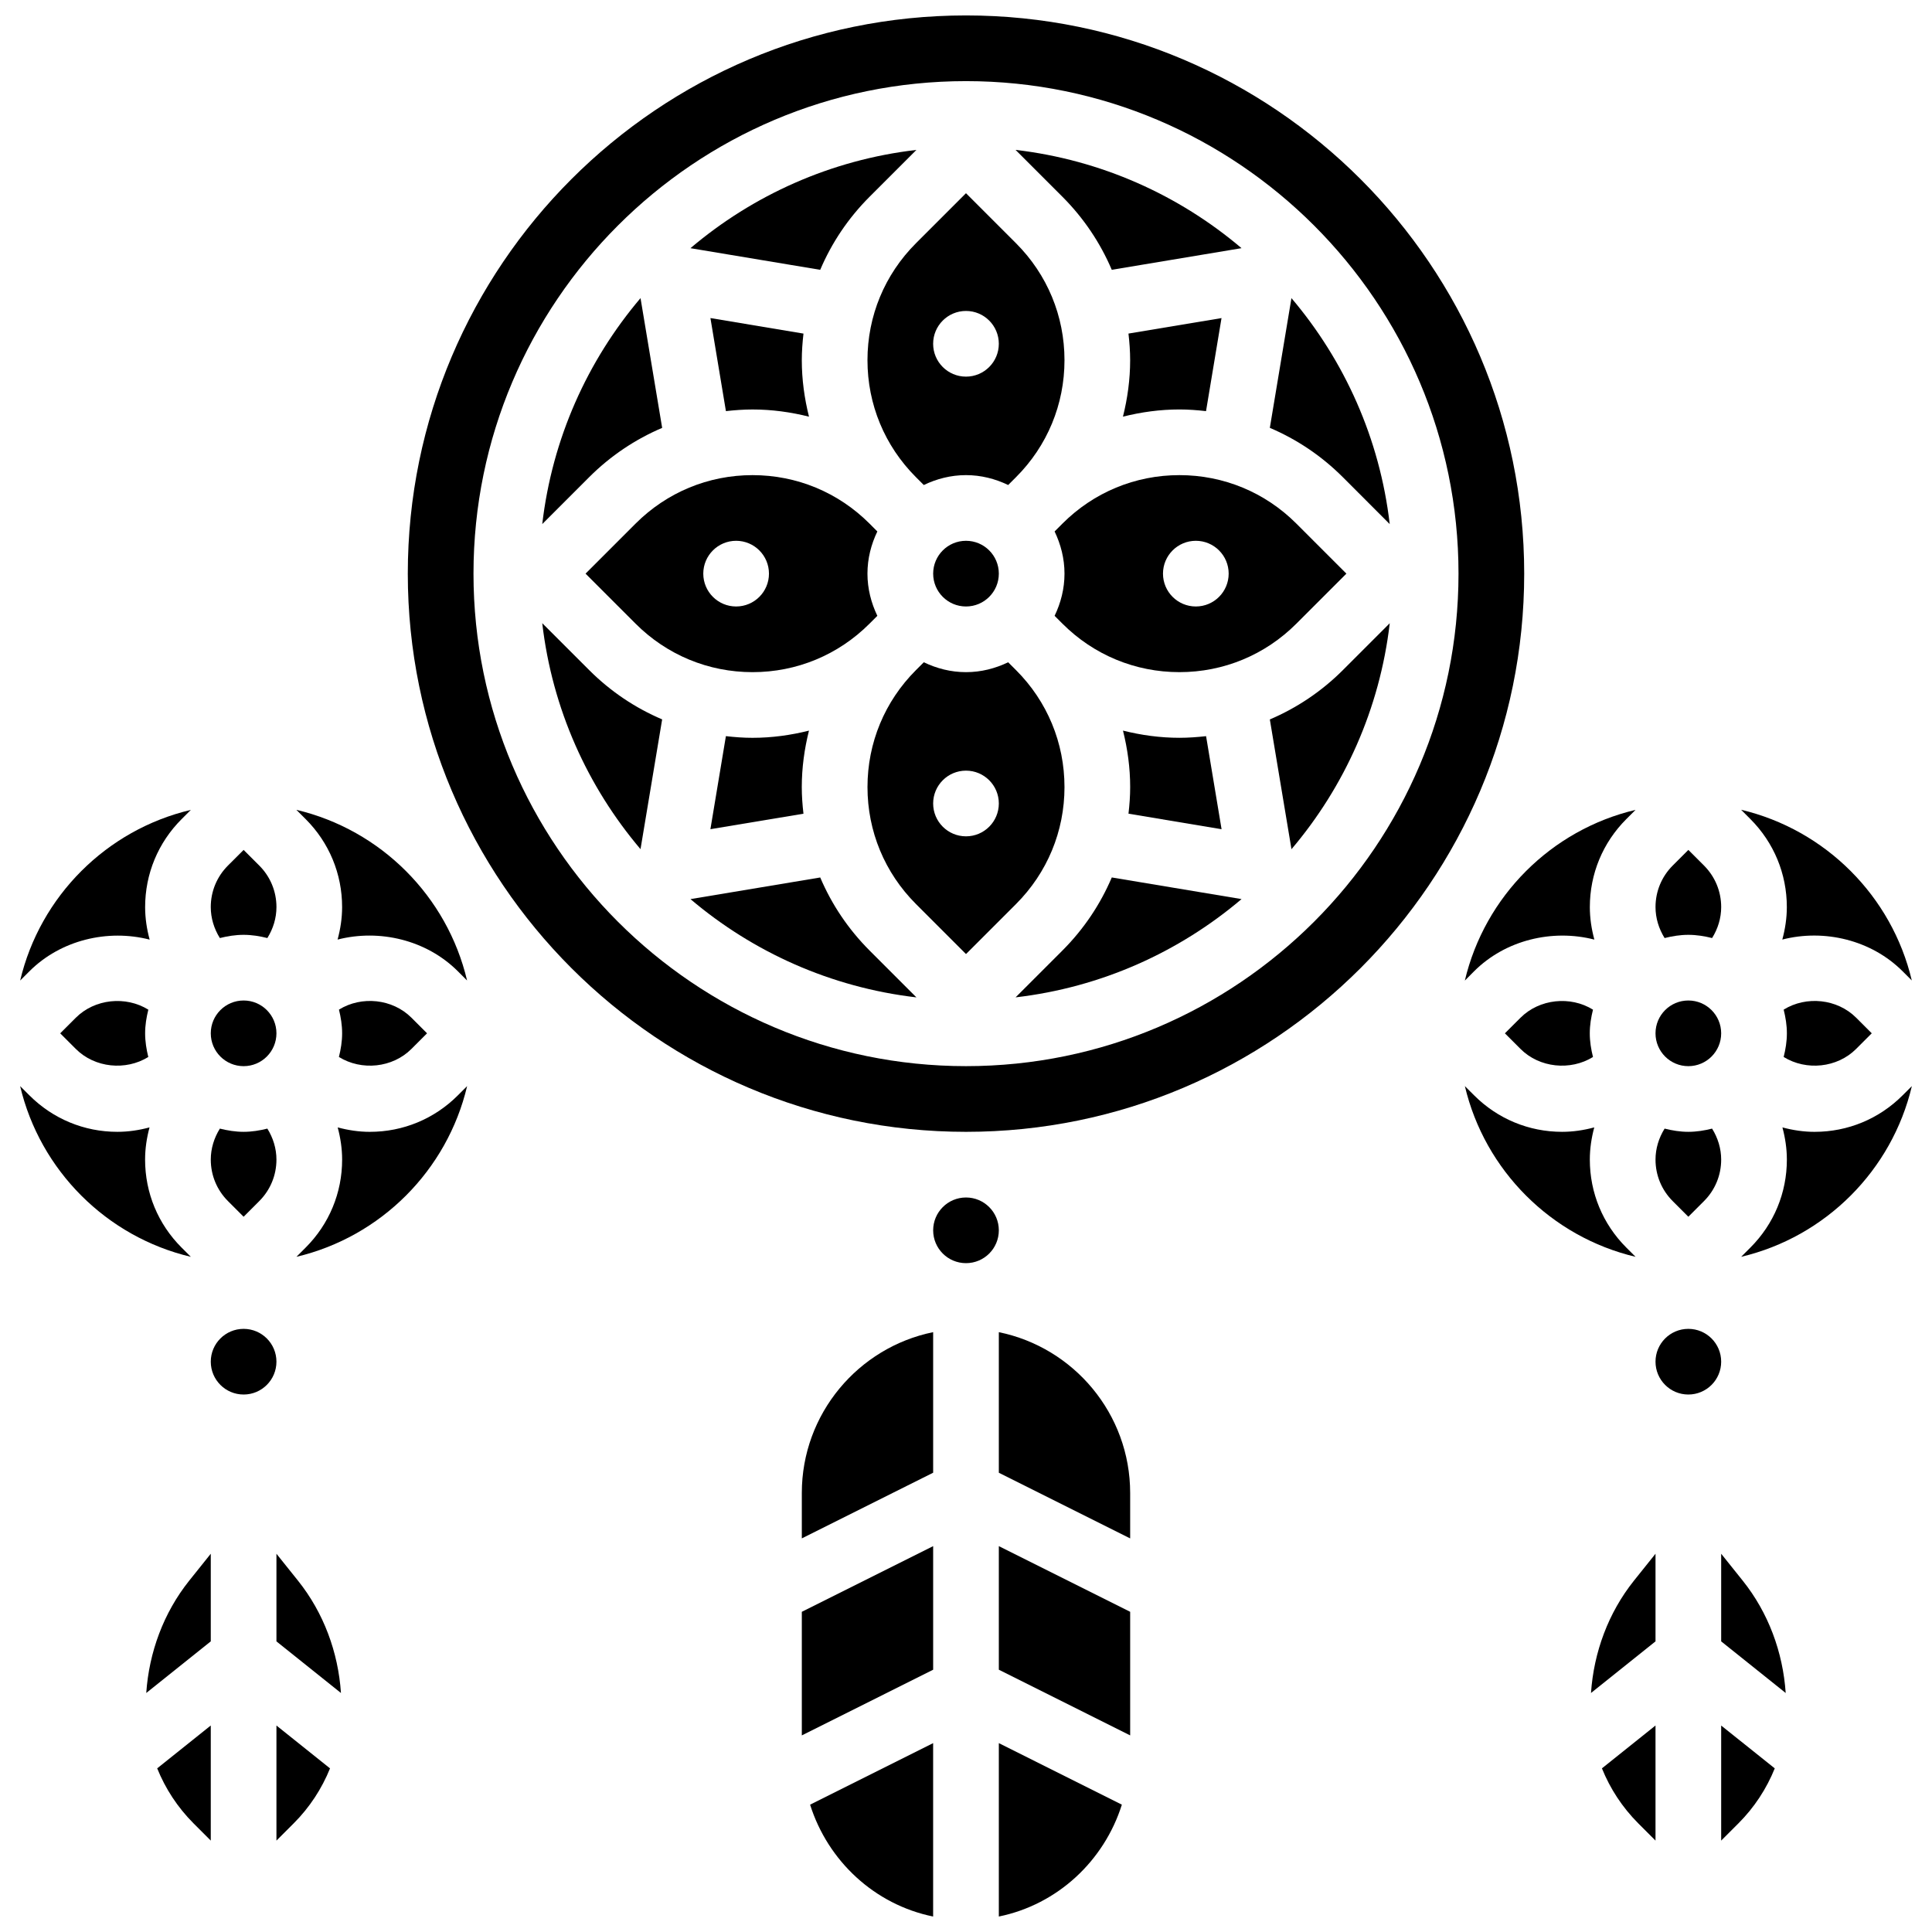 <?xml version="1.0" encoding="UTF-8"?>
<!-- Uploaded to: SVG Repo, www.svgrepo.com, Generator: SVG Repo Mixer Tools -->
<svg width="800px" height="800px" version="1.1" viewBox="144 144 512 512" xmlns="http://www.w3.org/2000/svg">
 <defs>
  <clipPath id="c">
   <path d="m358 605h34v46.902h-34z"/>
  </clipPath>
  <clipPath id="b">
   <path d="m408 605h34v46.902h-34z"/>
  </clipPath>
  <clipPath id="a">
   <path d="m252 148.09h296v295.91h-296z"/>
  </clipPath>
 </defs>
 <path d="m242.02 443.95c-2.906 0-5.762-0.434-8.527-1.176 0.738 2.766 1.176 5.621 1.176 8.527 0 8.805-3.43 17.082-9.66 23.312l-2.453 2.453c22.355-5.281 39.949-22.887 45.238-45.238l-2.465 2.461c-6.231 6.231-14.504 9.66-23.309 9.66z"/>
 <path d="m222.55 358.62 2.453 2.453c6.231 6.231 9.66 14.504 9.66 23.312 0 2.941-0.445 5.82-1.199 8.613 11.113-2.856 23.562 0.098 31.863 8.387l2.453 2.453c-5.269-22.34-22.875-39.938-45.23-45.219z"/>
 <path d="m253.03 421.98 4.141-4.144-4.141-4.141c-5.012-5.004-13.207-5.848-19.203-2.133 0.5 2.019 0.84 4.098 0.84 6.273 0 2.176-0.348 4.254-0.852 6.273 6.012 3.719 14.211 2.883 19.215-2.129z"/>
 <path d="m182.76 592.66 17.098-13.68v-23.223l-5.727 7.152c-6.777 8.492-10.633 18.949-11.371 29.75z"/>
 <path d="m217.26 504.86c0 4.805-3.894 8.703-8.699 8.703-4.809 0-8.703-3.898-8.703-8.703 0-4.805 3.894-8.699 8.703-8.699 4.805 0 8.699 3.894 8.699 8.699"/>
 <path d="m217.26 631.78 4.566-4.566c4.231-4.231 7.457-9.188 9.633-14.574l-14.199-11.355z"/>
 <path d="m217.26 555.76v23.223l17.098 13.68c-0.73-10.809-4.586-21.266-11.371-29.75z"/>
 <g clip-path="url(#c)">
  <path d="m391.29 651.9v-45.953l-32.605 16.309c4.707 14.922 17.074 26.477 32.605 29.645z"/>
 </g>
 <path d="m408.7 586.49 34.805 17.406v-32.754l-34.805-17.402z"/>
 <path d="m408.7 497.04v37.25l34.805 17.402v-12.023c0-21.008-14.965-38.586-34.805-42.629z"/>
 <path d="m512.29 282.89c-2.637-22.684-11.992-43.316-26.043-59.883l-5.727 34.379c7.125 3.027 13.688 7.414 19.324 13.051z"/>
 <path d="m408.7 470.05c0 4.805-3.894 8.699-8.699 8.699-4.809 0-8.703-3.894-8.703-8.699 0-4.805 3.894-8.703 8.703-8.703 4.805 0 8.699 3.898 8.699 8.703"/>
 <path d="m356.49 603.9 34.805-17.406v-32.75l-34.805 17.402z"/>
 <path d="m356.49 539.66v12.027l34.805-17.402v-37.25c-19.832 4.039-34.805 21.617-34.805 42.625z"/>
 <g clip-path="url(#b)">
  <path d="m408.7 651.9c15.539-3.168 27.898-14.723 32.605-29.645l-32.605-16.309z"/>
 </g>
 <path d="m600.13 417.84c0 4.809-3.894 8.703-8.703 8.703-4.805 0-8.699-3.894-8.699-8.703 0-4.805 3.894-8.699 8.699-8.699 4.809 0 8.703 3.894 8.703 8.699"/>
 <path d="m546.96 413.7-4.144 4.141 4.141 4.141c5.004 5.012 13.219 5.84 19.203 2.133-0.504-2.019-0.852-4.098-0.852-6.273 0-2.176 0.348-4.254 0.852-6.273-5.977-3.707-14.188-2.871-19.199 2.133z"/>
 <path d="m534.66 401.39c8.293-8.293 20.746-11.242 31.863-8.387-0.758-2.793-1.199-5.684-1.199-8.613 0-8.805 3.43-17.082 9.66-23.312l2.453-2.453c-22.355 5.281-39.949 22.887-45.238 45.238z"/>
 <path d="m591.43 466.45 4.141-4.141c2.941-2.941 4.559-6.848 4.559-11.008 0-2.922-0.871-5.734-2.41-8.207-2.016 0.504-4.102 0.852-6.289 0.852-2.184 0-4.266-0.348-6.293-0.852-1.539 2.473-2.41 5.281-2.41 8.207 0 4.16 1.617 8.066 4.559 11.008z"/>
 <path d="m617.53 384.38c0 2.941-0.445 5.82-1.199 8.613 11.113-2.856 23.562 0.098 31.863 8.387l2.453 2.453c-5.281-22.355-22.887-39.949-45.238-45.238l2.453 2.453c6.242 6.25 9.668 14.527 9.668 23.332z"/>
 <path d="m635.89 421.98 4.144-4.144-4.141-4.141c-5.012-5.004-13.207-5.848-19.203-2.133 0.504 2.019 0.852 4.098 0.852 6.273 0 2.176-0.348 4.254-0.852 6.273 6 3.719 14.199 2.883 19.199-2.129z"/>
 <path d="m591.43 391.74c2.184 0 4.266 0.348 6.293 0.852 1.539-2.473 2.41-5.281 2.41-8.207 0-4.16-1.617-8.066-4.559-11.008l-4.141-4.141-4.144 4.141c-2.941 2.941-4.559 6.848-4.559 11.008 0 2.922 0.871 5.734 2.41 8.207 2.027-0.504 4.117-0.852 6.289-0.852z"/>
 <path d="m195.29 627.21 4.566 4.566v-30.5l-14.199 11.355c2.176 5.391 5.406 10.344 9.633 14.578z"/>
 <path d="m164.1 413.7-4.144 4.141 4.141 4.141c5.004 5.012 13.207 5.84 19.203 2.133-0.492-2.016-0.84-4.098-0.84-6.273 0-2.176 0.348-4.254 0.852-6.273-5.996-3.707-14.199-2.871-19.211 2.133z"/>
 <path d="m192.11 474.61c-6.231-6.231-9.66-14.504-9.66-23.312 0-2.906 0.434-5.762 1.176-8.527-2.758 0.742-5.609 1.176-8.516 1.176-8.805 0-17.082-3.43-23.312-9.66l-2.461-2.453c5.281 22.355 22.887 39.949 45.238 45.238z"/>
 <path d="m208.56 391.74c2.184 0 4.266 0.348 6.293 0.852 1.539-2.473 2.41-5.281 2.41-8.207 0-4.16-1.617-8.066-4.559-11.008l-4.141-4.141-4.148 4.141c-2.941 2.941-4.559 6.848-4.559 11.008 0 2.922 0.871 5.734 2.41 8.207 2.027-0.504 4.117-0.852 6.293-0.852z"/>
 <path d="m183.66 393.01c-0.758-2.793-1.199-5.684-1.199-8.613 0-8.805 3.43-17.082 9.66-23.312l2.453-2.453c-22.348 5.269-39.949 22.867-45.23 45.219l2.453-2.453c8.293-8.293 20.754-11.242 31.863-8.387z"/>
 <path d="m208.56 466.45 4.141-4.141c2.941-2.941 4.559-6.848 4.559-11.008 0-2.922-0.871-5.734-2.41-8.207-2.019 0.504-4.106 0.852-6.289 0.852s-4.266-0.348-6.293-0.852c-1.539 2.473-2.41 5.281-2.41 8.207 0 4.16 1.617 8.066 4.559 11.008z"/>
 <path d="m217.26 417.84c0 4.809-3.894 8.703-8.699 8.703-4.809 0-8.703-3.894-8.703-8.703 0-4.805 3.894-8.699 8.703-8.699 4.805 0 8.699 3.894 8.699 8.699"/>
 <path d="m287.7 309.15c2.637 22.684 11.992 43.316 26.043 59.883l5.734-34.387c-7.125-3.027-13.688-7.414-19.324-13.051z"/>
 <path d="m425.58 395.87-12.441 12.441c22.684-2.637 43.316-11.992 59.883-26.043l-34.387-5.734c-3.039 7.137-7.418 13.688-13.055 19.336z"/>
 <path d="m480.52 334.66 5.734 34.387c14.055-16.566 23.398-37.207 26.043-59.883l-12.441 12.441c-5.648 5.641-12.211 10.016-19.336 13.055z"/>
 <g clip-path="url(#a)">
  <path d="m400 148.09c-81.566 0-147.93 66.359-147.93 147.93 0 81.566 66.359 147.93 147.93 147.93s147.93-66.359 147.93-147.93c0-81.566-66.359-147.93-147.93-147.93zm0 278.45c-71.969 0-130.52-58.551-130.52-130.52 0-71.969 58.551-130.52 130.52-130.52 71.969 0 130.52 58.551 130.52 130.52-0.004 71.969-58.555 130.52-130.52 130.52z"/>
 </g>
 <path d="m426.1 352.58c0-11.703-4.559-22.703-12.836-30.984l-2.09-2.09c-3.391 1.637-7.156 2.621-11.176 2.621-4.019 0-7.777-0.984-11.18-2.621l-2.09 2.09c-8.273 8.273-12.836 19.273-12.836 30.984s4.559 22.703 12.836 30.984l13.27 13.27 13.27-13.27c8.273-8.281 12.832-19.281 12.832-30.984zm-26.102 13.055c-4.805 0-8.703-3.898-8.703-8.703 0-4.805 3.898-8.703 8.703-8.703 4.805 0 8.703 3.898 8.703 8.703-0.004 4.805-3.894 8.703-8.703 8.703z"/>
 <path d="m361.37 376.54-34.387 5.734c16.566 14.055 37.207 23.398 59.883 26.043l-12.441-12.441c-5.641-5.656-10.027-12.207-13.055-19.336z"/>
 <path d="m574.98 474.61c-6.231-6.231-9.66-14.504-9.66-23.312 0-2.906 0.434-5.762 1.176-8.527-2.758 0.742-5.609 1.176-8.516 1.176-8.805 0-17.082-3.43-23.312-9.66l-2.461-2.453c5.281 22.355 22.887 39.949 45.238 45.238z"/>
 <path d="m467.73 363.75-4.106-24.66c-2.332 0.258-4.684 0.434-7.066 0.434-5.117 0-10.121-0.695-14.957-1.906 1.211 4.84 1.906 9.84 1.906 14.957 0 2.375-0.176 4.734-0.445 7.059z"/>
 <path d="m319.48 257.39-5.734-34.387c-14.055 16.566-23.398 37.207-26.043 59.883l12.441-12.441c5.648-5.644 12.207-10.02 19.336-13.055z"/>
 <path d="m600.13 555.76v23.223l17.098 13.68c-0.73-10.809-4.586-21.266-11.371-29.75z"/>
 <path d="m624.89 443.95c-2.906 0-5.762-0.434-8.527-1.176 0.738 2.766 1.176 5.621 1.176 8.527 0 8.805-3.43 17.082-9.66 23.312l-2.453 2.453c22.355-5.281 39.949-22.887 45.238-45.238l-2.465 2.461c-6.231 6.231-14.504 9.66-23.309 9.66z"/>
 <path d="m600.13 504.86c0 4.805-3.894 8.703-8.703 8.703-4.805 0-8.699-3.898-8.699-8.703 0-4.805 3.894-8.699 8.699-8.699 4.809 0 8.703 3.894 8.703 8.699"/>
 <path d="m578.16 627.21 4.566 4.566v-30.5l-14.199 11.355c2.176 5.391 5.406 10.344 9.633 14.578z"/>
 <path d="m565.63 592.66 17.098-13.68v-23.223l-5.727 7.152c-6.777 8.492-10.633 18.949-11.371 29.75z"/>
 <path d="m600.13 631.78 4.566-4.566c4.231-4.231 7.457-9.188 9.633-14.574l-14.199-11.355z"/>
 <path d="m456.55 252.51c2.375 0 4.734 0.176 7.059 0.445l4.106-24.66-24.66 4.106c0.27 2.332 0.445 4.68 0.445 7.059 0 5.117-0.695 10.121-1.906 14.957 4.836-1.211 9.84-1.906 14.957-1.906z"/>
 <path d="m408.7 296.02c0 4.805-3.894 8.703-8.699 8.703-4.809 0-8.703-3.898-8.703-8.703 0-4.805 3.894-8.703 8.703-8.703 4.805 0 8.699 3.898 8.699 8.703"/>
 <path d="m374.42 196.17 12.441-12.441c-22.684 2.637-43.316 11.992-59.883 26.043l34.387 5.734c3.027-7.133 7.414-13.688 13.055-19.336z"/>
 <path d="m373.89 239.46c0 11.703 4.559 22.703 12.836 30.984l2.09 2.09c3.398-1.637 7.168-2.621 11.18-2.621 4.012 0 7.777 0.984 11.18 2.621l2.09-2.09c8.273-8.273 12.836-19.273 12.836-30.984 0-11.711-4.559-22.703-12.836-30.984l-13.27-13.27-13.27 13.27c-8.277 8.281-12.836 19.281-12.836 30.984zm26.105-13.055c4.805 0 8.703 3.898 8.703 8.703s-3.898 8.703-8.703 8.703c-4.805 0-8.703-3.898-8.703-8.703s3.898-8.703 8.703-8.703z"/>
 <path d="m500.81 296.02-13.27-13.27c-8.273-8.273-19.273-12.836-30.984-12.836-11.711 0-22.703 4.559-30.984 12.836l-2.09 2.09c1.629 3.402 2.621 7.172 2.621 11.18 0 4.012-0.984 7.777-2.621 11.18l2.09 2.09c8.281 8.277 19.281 12.836 30.984 12.836 11.703 0 22.703-4.559 30.984-12.836zm-39.902 8.703c-4.805 0-8.703-3.898-8.703-8.703 0-4.805 3.898-8.703 8.703-8.703s8.703 3.898 8.703 8.703c-0.004 4.805-3.894 8.703-8.703 8.703z"/>
 <path d="m438.63 215.5 34.387-5.734c-16.566-14.055-37.207-23.398-59.883-26.043l12.441 12.441c5.641 5.656 10.02 12.211 13.055 19.336z"/>
 <path d="m374.42 282.75c-8.277-8.273-19.273-12.836-30.988-12.836-11.711 0-22.703 4.559-30.984 12.836l-13.27 13.27 13.27 13.27c8.281 8.277 19.281 12.836 30.984 12.836s22.703-4.559 30.984-12.836l2.09-2.09c-1.629-3.402-2.621-7.172-2.621-11.18 0-4.012 0.984-7.777 2.621-11.18zm-35.34 21.973c-4.805 0-8.703-3.898-8.703-8.703 0-4.805 3.898-8.703 8.703-8.703 4.805 0 8.703 3.898 8.703 8.703 0 4.805-3.891 8.703-8.703 8.703z"/>
 <path d="m332.27 228.29 4.106 24.66c2.336-0.258 4.684-0.434 7.059-0.434 5.117 0 10.121 0.695 14.957 1.906-1.211-4.84-1.906-9.84-1.906-14.957 0-2.375 0.176-4.734 0.445-7.059z"/>
 <path d="m343.43 339.53c-2.375 0-4.734-0.176-7.059-0.445l-4.106 24.66 24.66-4.106c-0.27-2.332-0.445-4.68-0.445-7.059 0-5.117 0.695-10.121 1.906-14.957-4.836 1.211-9.832 1.906-14.957 1.906z"/>
</svg>
